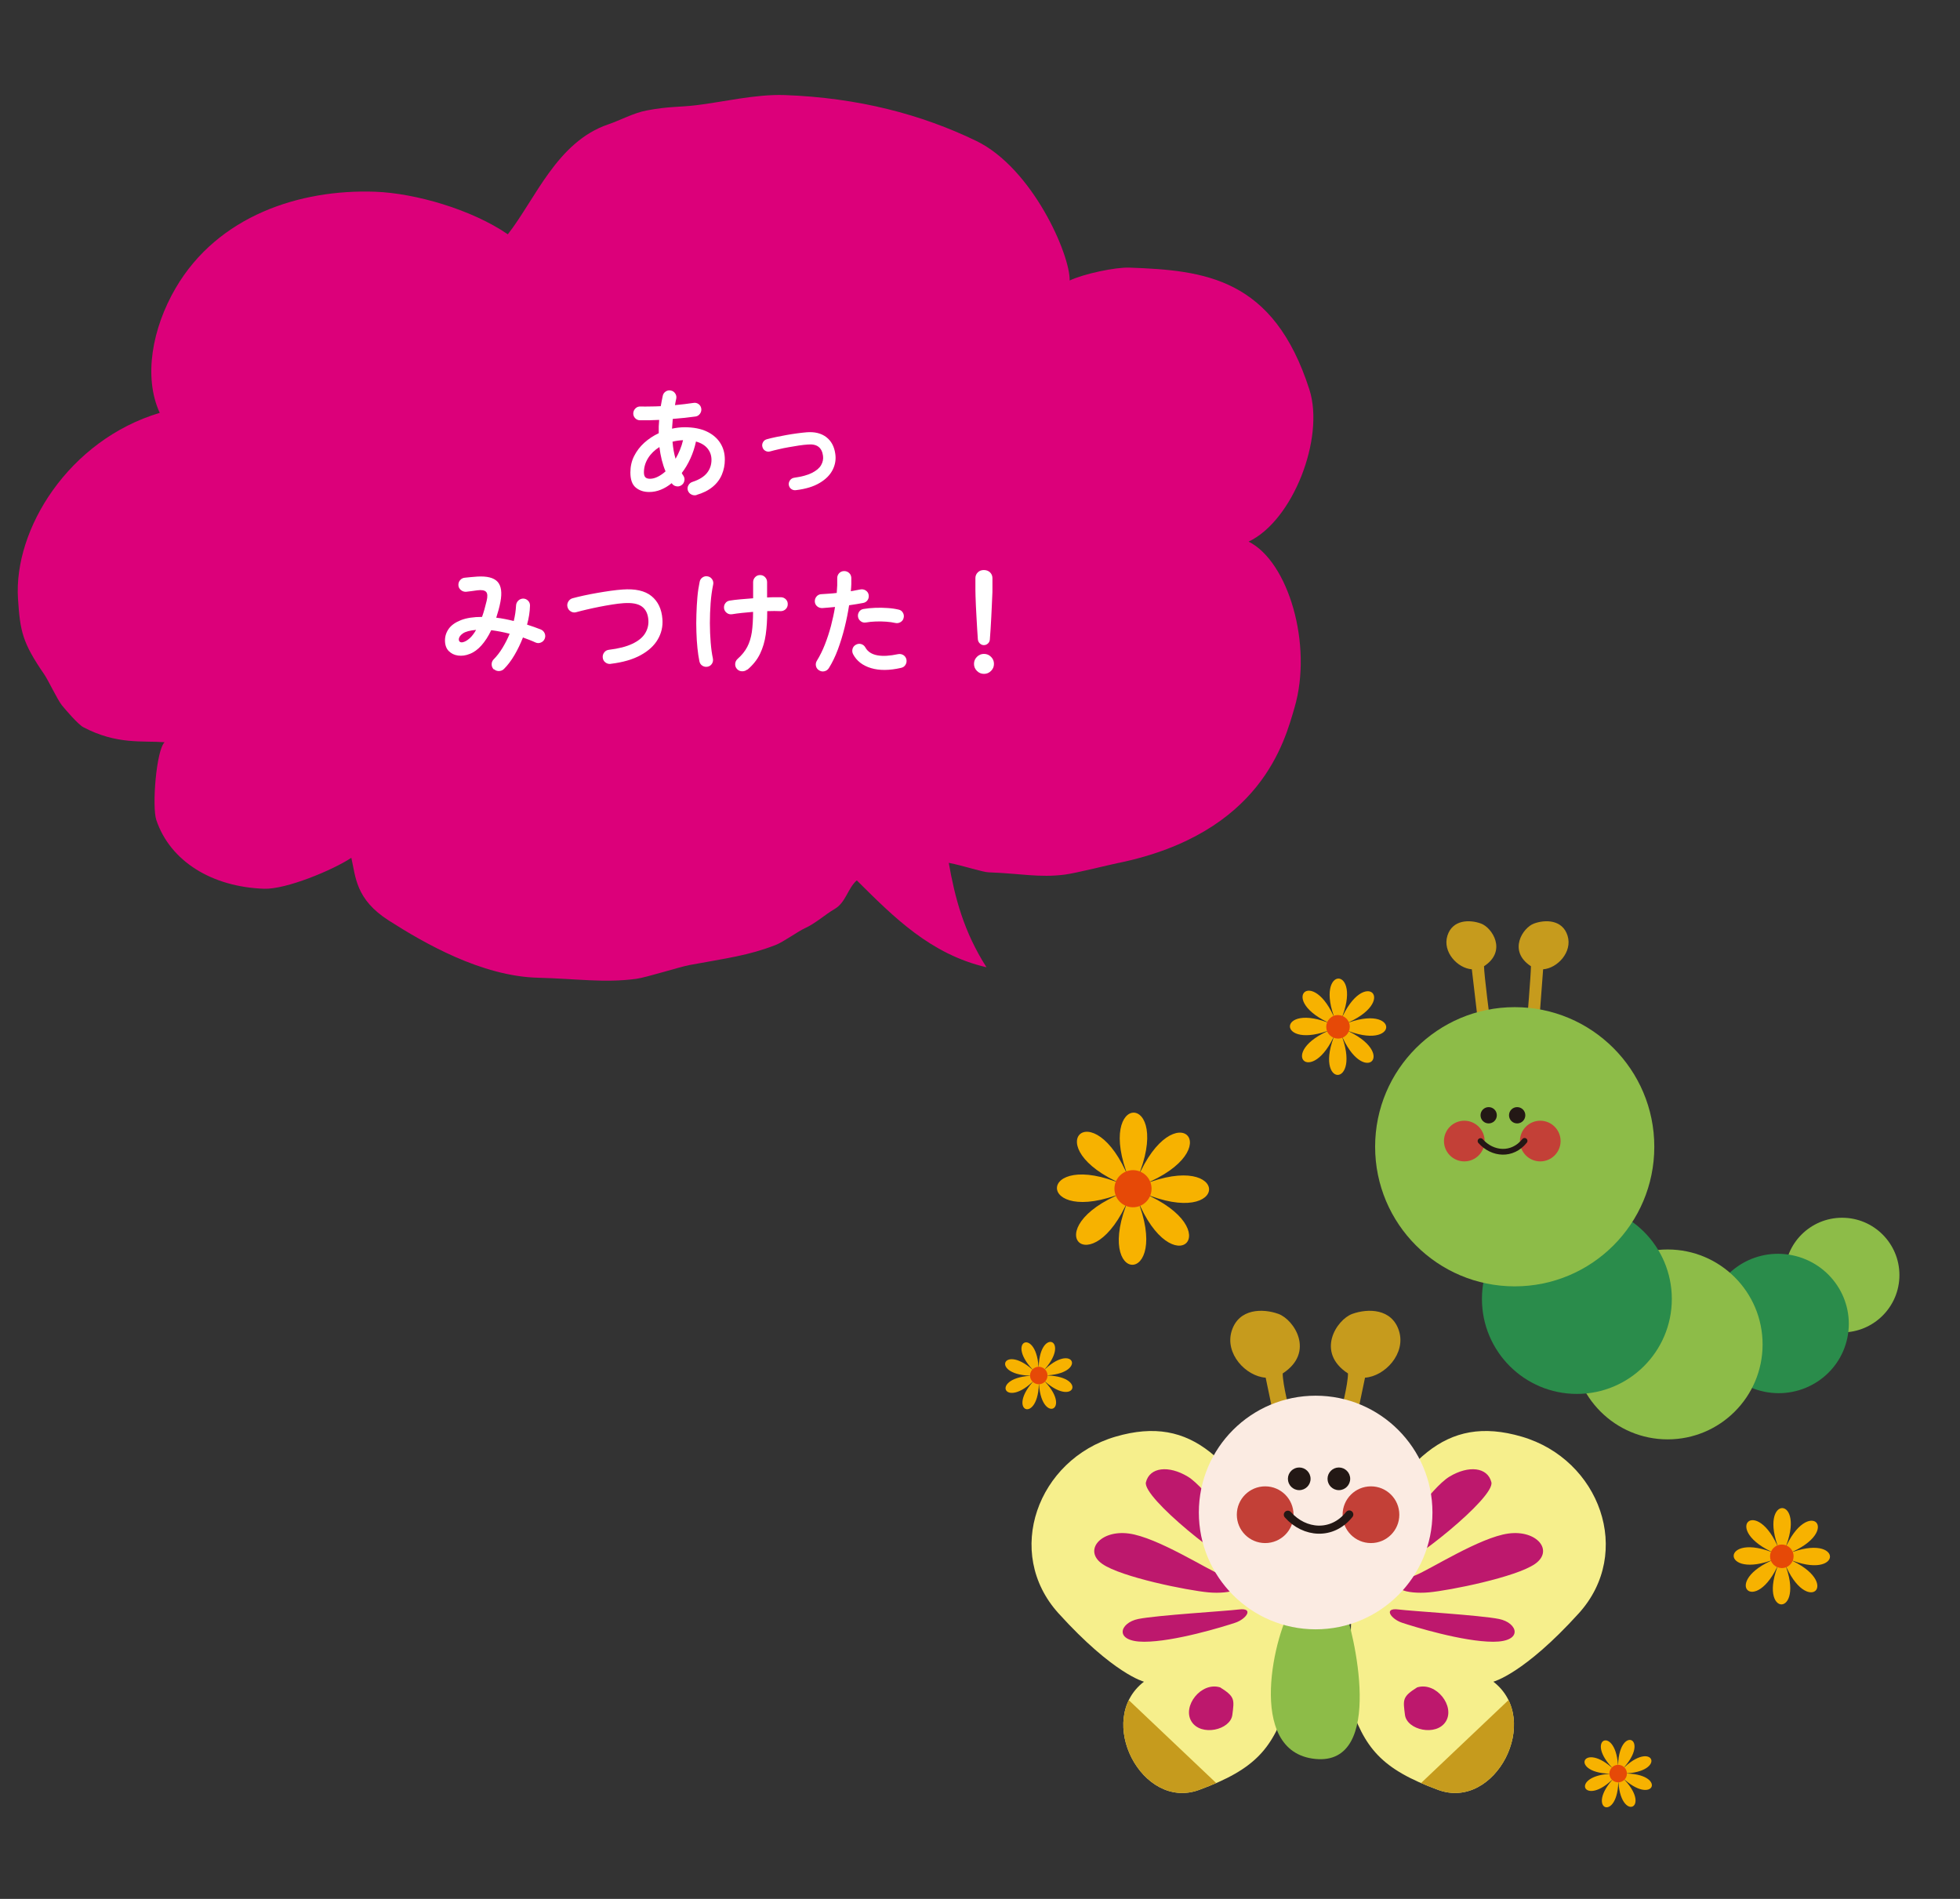 <?xml version="1.0" encoding="UTF-8"?><svg id="_レイヤー_2" xmlns="http://www.w3.org/2000/svg" xmlns:xlink="http://www.w3.org/1999/xlink" viewBox="0 0 320 310"><rect x="0" y="0" width="320" height="310" fill="#333333" stroke="none"/><defs><style>.cls-1,.cls-2,.cls-3{fill:none;}.cls-4{fill:#f6ef8c;}.cls-5{fill:#f7b200;}.cls-6{fill:#e64907;}.cls-7{fill:#fbebe2;}.cls-8{clip-path:url(#clippath-1);}.cls-9{fill:#231815;}.cls-10{fill:#2a8c4b;}.cls-11{fill:#fff;}.cls-12{fill:#bd186d;}.cls-13{fill:#dc007a;}.cls-2{stroke-width:1.32px;}.cls-2,.cls-3{stroke:#231815;stroke-linecap:round;stroke-linejoin:round;}.cls-3{stroke-width:.94px;}.cls-14{fill:#c69b1d;}.cls-15{fill:#c34037;}.cls-16{clip-path:url(#clippath);}.cls-17{fill:#8dbc48;}</style><clipPath id="clippath"><path class="cls-4" d="M209.72,253.76c-8.37-15.19-14.88-22.95-27.6-19.22-12.71,3.72-18.29,18.91-9.3,28.84,8.99,9.92,13.95,11.16,13.95,11.16-8.06,6.2-.31,21.08,8.99,17.67,9.3-3.41,12.09-6.82,14.57-14.57l-.62-23.88Z"/></clipPath><clipPath id="clippath-1"><path class="cls-4" d="M220.86,253.76c8.37-15.19,14.88-22.95,27.6-19.22,12.71,3.72,18.29,18.91,9.3,28.84-8.99,9.92-13.95,11.16-13.95,11.16,8.06,6.2.31,21.08-8.99,17.67-9.3-3.41-12.09-6.82-14.57-14.57l.62-23.88Z"/></clipPath></defs><g id="object"><path class="cls-14" d="M207.8,230.46l-1.16-5.55c-3.24-.23-6.71-3.93-5.55-7.63,1.16-3.7,5.09-3.7,7.64-2.78,2.55.93,6.02,6.25.69,9.72,0,1.85,1.16,6.25,1.16,6.25l-2.31,1.16-.46-1.16Z"/><path class="cls-14" d="M221.7,230.46l1.16-5.55c3.24-.23,6.71-3.93,5.55-7.63-1.16-3.7-5.09-3.7-7.64-2.78-2.54.93-6.02,6.25-.69,9.72,0,1.85-1.16,6.25-1.16,6.25l2.31,1.16.46-1.16Z"/><path class="cls-4" d="M209.72,253.76c-8.37-15.19-14.88-22.95-27.6-19.22-12.71,3.72-18.29,18.91-9.3,28.84,8.99,9.92,13.95,11.16,13.95,11.16-8.06,6.2-.31,21.08,8.99,17.67,9.3-3.41,12.09-6.82,14.57-14.57l-.62-23.88Z"/><g class="cls-16"><path class="cls-14" d="M182.74,276.08l17.98,17.05s-11.16,4.34-16.43-.31c-5.27-4.65-1.55-16.74-1.55-16.74Z"/></g><path class="cls-12" d="M203.52,252.52c-.93-1.24-6.51-9.61-9.61-11.47-3.1-1.86-6.2-1.55-6.82.93-.62,2.48,13.33,13.64,16.43,14.26,3.1.62,0-3.72,0-3.72Z"/><path class="cls-12" d="M199.49,257.17c-2.33-.91-10.54-6.2-15.19-6.82-4.65-.62-7.44,2.79-4.34,4.96,3.1,2.17,13.95,4.34,17.36,4.65,3.41.31,7.75-.62,2.17-2.79Z"/><path class="cls-12" d="M202.28,262.75c-2.18.27-13.33.93-16.43,1.55-3.1.62-4.03,3.72.93,3.72s13.02-2.48,14.88-3.1c1.86-.62,3.1-2.48.62-2.17Z"/><path class="cls-12" d="M199.18,275.46c-3.1-.93-6.2,3.1-4.65,5.58,1.55,2.48,6.36,1.4,6.67-1.09.31-2.48.47-2.95-2.02-4.5Z"/><path class="cls-4" d="M220.86,253.76c8.37-15.19,14.88-22.95,27.6-19.22,12.71,3.72,18.29,18.91,9.3,28.84-8.99,9.92-13.95,11.16-13.95,11.16,8.06,6.2.31,21.08-8.99,17.67-9.3-3.41-12.09-6.82-14.57-14.57l.62-23.88Z"/><g class="cls-8"><path class="cls-14" d="M247.83,276.08l-17.98,17.05s11.16,4.34,16.43-.31c5.27-4.65,1.55-16.74,1.55-16.74Z"/></g><path class="cls-12" d="M227.06,252.52c.93-1.24,6.51-9.61,9.61-11.47,3.1-1.86,6.2-1.55,6.82.93.62,2.48-13.33,13.64-16.43,14.26-3.1.62,0-3.72,0-3.72Z"/><path class="cls-12" d="M231.09,257.17c2.33-.91,10.54-6.2,15.19-6.82,4.65-.62,7.44,2.79,4.34,4.96-3.1,2.17-13.95,4.34-17.36,4.65-3.41.31-7.75-.62-2.17-2.79Z"/><path class="cls-12" d="M228.3,262.75c2.18.27,13.33.93,16.43,1.55,3.1.62,4.03,3.72-.93,3.72s-13.02-2.48-14.88-3.1c-1.86-.62-3.1-2.48-.62-2.17Z"/><path class="cls-12" d="M231.4,275.46c3.1-.93,6.2,3.1,4.65,5.58-1.55,2.48-6.36,1.4-6.67-1.09-.31-2.48-.47-2.95,2.02-4.5Z"/><path class="cls-17" d="M211.03,262.16c-2.78,3.93-7.87,23.83,3.7,24.99,11.57,1.16,6.25-21.05,4.63-24.99-1.62-3.93-8.33,0-8.33,0Z"/><path class="cls-7" d="M233.87,246.92c0,10.53-8.54,19.07-19.07,19.07s-19.07-8.54-19.07-19.07,8.54-19.07,19.07-19.07,19.07,8.54,19.07,19.07Z"/><path class="cls-9" d="M213.97,241.42c0,1.02-.83,1.85-1.85,1.85s-1.85-.83-1.85-1.85.83-1.85,1.85-1.85,1.85.83,1.85,1.85Z"/><path class="cls-9" d="M220.44,241.42c0,1.02-.83,1.85-1.85,1.85s-1.85-.83-1.85-1.85.83-1.85,1.85-1.85,1.85.83,1.85,1.85Z"/><path class="cls-15" d="M211.19,247.28c0,2.56-2.07,4.63-4.63,4.63s-4.63-2.07-4.63-4.63,2.07-4.63,4.63-4.63,4.63,2.07,4.63,4.63Z"/><path class="cls-15" d="M228.46,247.28c0,2.56-2.07,4.63-4.63,4.63s-4.63-2.07-4.63-4.63,2.07-4.63,4.63-4.63,4.63,2.07,4.63,4.63Z"/><path class="cls-2" d="M210.26,247.28c2.74,3.09,7.25,3.43,10.03-.04"/><path class="cls-5" d="M184.34,192.47c-5.85-14.5,7.43-14.38,1.31.01,6.12-14.39,15.42-4.91.92.94,14.5-5.85,14.38,7.43-.01,1.31,14.39,6.12,4.91,15.42-.94.92,5.85,14.5-7.43,14.38-1.31-.01-6.12,14.39-15.42,4.91-.92-.94-14.5,5.85-14.38-7.43.01-1.31-14.39-6.12-4.91-15.42.94-.92Z"/><path class="cls-6" d="M187.79,192.93c.63,1.55-.13,3.32-1.68,3.94-1.55.63-3.32-.13-3.94-1.68-.63-1.55.13-3.32,1.68-3.94,1.55-.63,3.32.13,3.94,1.68Z"/><path class="cls-5" d="M218.05,166.62c-3.71-9.19,4.71-9.12.83,0,3.88-9.12,9.78-3.11.58.59,9.19-3.71,9.11,4.71,0,.83,9.12,3.88,3.11,9.78-.59.58,3.71,9.19-4.71,9.11-.83,0-3.88,9.12-9.78,3.11-.58-.59-9.19,3.71-9.11-4.71,0-.83-9.12-3.88-3.11-9.78.59-.58Z"/><path class="cls-6" d="M220.23,166.91c.4.98-.08,2.1-1.06,2.5-.98.4-2.1-.08-2.5-1.06-.4-.98.08-2.1,1.06-2.5.98-.4,2.1.08,2.5,1.06Z"/><path class="cls-5" d="M290.5,253.06c-3.71-9.19,4.71-9.11.83,0,3.88-9.12,9.78-3.11.58.59,9.19-3.71,9.11,4.71,0,.83,9.12,3.88,3.11,9.78-.59.58,3.71,9.19-4.71,9.11-.83,0-3.88,9.12-9.78,3.11-.58-.59-9.19,3.71-9.11-4.71,0-.83-9.12-3.88-3.11-9.78.59-.58Z"/><path class="cls-6" d="M292.69,253.35c.4.98-.08,2.1-1.06,2.5-.98.4-2.1-.08-2.5-1.06-.4-.98.08-2.1,1.06-2.5.98-.4,2.1.08,2.5,1.06Z"/><path class="cls-5" d="M263.61,288.98c-5.31-5.11.43-7.62.57-.25-.14-7.37,5.69-5.08.58.23,5.11-5.31,7.62.43.25.57,7.37-.14,5.08,5.69-.23.58,5.31,5.11-.43,7.62-.57.25.14,7.37-5.69,5.08-.58-.23-5.11,5.31-7.62-.43-.25-.57-7.37.14-5.08-5.69.23-.58Z"/><path class="cls-6" d="M265.18,288.51c.57.55.59,1.45.04,2.02-.55.57-1.45.59-2.02.04-.57-.55-.59-1.45-.04-2.02.55-.57,1.45-.59,2.02-.04Z"/><path class="cls-5" d="M169.58,223.75c-.13-7.37,5.69-5.07.58.23,5.12-5.3,7.61.44.25.57,7.37-.13,5.07,5.7-.23.58,5.3,5.12-.44,7.61-.57.25.13,7.37-5.69,5.07-.58-.23-5.12,5.3-7.61-.44-.25-.57-7.37.13-5.07-5.7.23-.58-5.3-5.12.44-7.61.57-.25Z"/><path class="cls-6" d="M171.02,224.53c.01.79-.61,1.44-1.4,1.45-.79.01-1.44-.61-1.45-1.4s.61-1.44,1.4-1.45,1.44.61,1.45,1.4Z"/><path class="cls-14" d="M241.31,166.86l-1.01-8.62c-2.32-.17-4.82-2.82-3.99-5.48.83-2.66,3.65-2.66,5.48-1.99,1.83.66,4.32,4.48.5,6.97,0,1.33,1.01,9.12,1.01,9.12l-1.66.83-.33-.83Z"/><path class="cls-14" d="M251.29,166.86l.65-8.62c2.32-.17,4.82-2.82,3.99-5.48-.83-2.66-3.65-2.66-5.48-1.99-1.83.66-4.32,4.48-.5,6.97,0,1.33-.65,9.12-.65,9.12l1.66.83.33-.83Z"/><circle class="cls-17" cx="300.75" cy="208.16" r="9.36"/><ellipse class="cls-10" cx="290.36" cy="216.08" rx="11.37" ry="11.51" transform="translate(19.87 456.57) rotate(-78.3)"/><circle class="cls-17" cx="272.27" cy="219.48" r="15.5"/><circle class="cls-10" cx="257.45" cy="212.06" r="15.5"/><circle class="cls-17" cx="247.3" cy="187.21" r="22.79"/><path class="cls-9" d="M244.38,182.07c0,.73-.59,1.33-1.33,1.33s-1.33-.59-1.33-1.33.59-1.33,1.33-1.33,1.33.59,1.33,1.33Z"/><path class="cls-9" d="M249.03,182.07c0,.73-.59,1.33-1.33,1.33s-1.33-.59-1.33-1.33.59-1.33,1.33-1.33,1.33.59,1.33,1.33Z"/><path class="cls-15" d="M242.39,186.28c0,1.83-1.49,3.32-3.32,3.32s-3.32-1.49-3.32-3.32,1.49-3.32,3.32-3.32,3.32,1.49,3.32,3.32Z"/><path class="cls-15" d="M254.79,186.28c0,1.83-1.49,3.32-3.32,3.32s-3.32-1.49-3.32-3.32,1.49-3.32,3.32-3.32,3.32,1.49,3.32,3.32Z"/><path class="cls-3" d="M241.72,186.28c1.96,2.21,5.2,2.46,7.19-.03"/><rect class="cls-1" x="162.21" y="148.19" width="150" height="150"/><path class="cls-13" d="M182.61,140.87c-1.62.34-6.97,1.68-8.76,1.91-4.2.54-7.25-.19-12.44-.37-.99-.03-4.12-1.09-6.51-1.55,1,5.67,2.44,11.24,6.16,17.05-9.15-2.13-15.14-8.19-21.18-14.19-1.53,1.37-1.76,3.62-3.67,4.71-1.35.77-3.1,2.34-4.79,3.1-1.15.52-3.51,2.25-4.81,2.75-4.43,1.72-7.94,2.14-14.01,3.26-1.59.29-7.05,2.03-8.74,2.26-5.22.7-9.83-.03-15.97-.18-9.3-.22-18.77-5.74-24.41-9.34-5.45-3.48-5.4-7.15-6.12-10.24-3,1.99-10.65,5.18-14.26,5.05-8.51-.3-15.31-4.49-17.58-11.22-.73-2.18-.01-11.39,1.35-12.7-3.65-.28-7.78.43-13.26-2.45-.85-.45-2.88-2.81-3.51-3.59-.71-.87-2.23-4.1-2.88-5.04-3.55-5.17-3.93-6.98-4.28-12.32-.75-11.36,8.28-25.93,23.14-30.37-2.69-5.84-1.23-13.81,2.58-20.34,6.91-11.85,20.32-16.2,32.58-15.76,6.58.24,15.77,2.9,21.67,6.95,4.55-5.83,8.02-15.09,16.38-17.94,2-.68,4.12-1.87,6.31-2.28,3.51-.67,5.19-.52,7.96-.84,4.32-.5,9.77-1.84,14.54-1.67,12.04.43,22.37,3.17,31.28,7.48,9.18,4.45,15.34,18.55,15.26,22.79,2.34-1.1,7.46-2.18,9.74-2.1,12.32.44,23.54,1.65,29.4,19.91,2.54,7.92-2.71,21.43-9.93,24.82,6.49,3.25,10.51,16.84,7.5,27.1-1.6,5.45-5.38,20.51-28.74,25.36Z"/><path class="cls-11" d="M113.76,80.81c-.31.09-.6.06-.88-.08-.28-.14-.47-.36-.58-.67-.09-.29-.06-.58.1-.85.15-.27.38-.46.69-.55,1.06-.35,1.84-.83,2.33-1.44.49-.61.74-1.33.74-2.15,0-.7-.21-1.32-.64-1.85-.43-.53-1.06-.91-1.89-1.14-.21.97-.51,1.9-.91,2.77-.4.88-.87,1.67-1.41,2.37.08.17.16.31.25.42.18.27.24.56.17.86-.06.31-.23.55-.5.73-.26.17-.54.22-.84.15-.31-.06-.55-.23-.73-.5-.56.46-1.16.82-1.78,1.07-.62.25-1.25.37-1.89.37-.9,0-1.63-.25-2.21-.74s-.86-1.31-.86-2.45c0-.97.2-1.87.61-2.68s.96-1.54,1.66-2.17c.7-.63,1.49-1.15,2.36-1.56-.01-.36,0-.72,0-1.08.02-.36.04-.72.07-1.09-1.17.06-2.21.08-3.15.06-.32-.01-.58-.13-.79-.36-.21-.23-.3-.5-.29-.81.03-.31.15-.57.37-.78.22-.21.49-.31.8-.3.49.01,1.01.02,1.58,0,.57,0,1.15-.02,1.74-.05.05-.28.1-.56.15-.83.05-.28.11-.55.17-.84.06-.32.23-.56.49-.73.26-.17.55-.22.85-.15.31.06.54.23.71.49.17.26.22.55.15.87-.04.17-.07.34-.11.51-.03.17-.06.34-.09.51.55-.05,1.08-.11,1.58-.17.51-.06.98-.13,1.41-.19.31-.06.59,0,.84.17s.41.42.46.73c.05.29-.01.57-.19.84-.18.26-.42.42-.71.47-.55.08-1.14.15-1.78.22-.63.07-1.29.13-1.97.18-.05.54-.09,1.07-.12,1.59.68-.15,1.37-.23,2.07-.23,1.41,0,2.6.23,3.57.68.97.45,1.71,1.08,2.22,1.87.51.79.76,1.7.76,2.73,0,.86-.16,1.67-.48,2.44-.32.77-.82,1.44-1.51,2.01s-1.56,1.01-2.64,1.32ZM106.12,78.16c.41,0,.83-.11,1.27-.33.44-.22.86-.51,1.27-.88-.49-1.16-.82-2.49-1-3.97-.78.49-1.4,1.09-1.85,1.81-.45.72-.68,1.5-.68,2.33,0,.37.08.64.24.8s.41.24.76.24ZM110.29,74.91c.27-.46.51-.95.72-1.46.21-.51.38-1.04.51-1.59-.29.01-.59.04-.88.08-.29.04-.58.1-.84.17.04.5.1.98.18,1.44.08.46.19.92.32,1.36Z"/><path class="cls-11" d="M129.93,80.02c-.28.04-.53-.03-.76-.2-.22-.17-.35-.4-.39-.68-.03-.28.05-.53.22-.76.17-.22.4-.35.68-.39,1.22-.17,2.18-.43,2.89-.79.71-.36,1.21-.78,1.49-1.27s.38-.99.31-1.52c-.09-.68-.34-1.17-.75-1.48-.41-.31-.99-.43-1.75-.36-.41.03-.89.08-1.43.16-.54.08-1.1.18-1.68.28-.58.1-1.13.21-1.65.34-.53.12-.98.23-1.36.34-.28.08-.54.05-.79-.09-.24-.13-.4-.34-.48-.62-.08-.27-.05-.53.09-.78.13-.25.34-.41.62-.49.41-.12.89-.23,1.45-.35s1.14-.23,1.75-.34c.61-.11,1.2-.2,1.79-.28.58-.08,1.1-.13,1.54-.17,1.29-.1,2.35.16,3.17.78.82.62,1.31,1.53,1.48,2.72.14.91,0,1.78-.42,2.62-.42.84-1.13,1.56-2.13,2.15-1,.6-2.29.99-3.88,1.18Z"/><path class="cls-11" d="M80.63,109.3c-.23-.22-.35-.49-.36-.81-.01-.32.09-.6.31-.83.52-.52,1.01-1.15,1.46-1.89.45-.74.84-1.51,1.17-2.31-1.05-.27-2.05-.46-3.01-.58-.47,1-1.01,1.83-1.61,2.5s-1.24,1.13-1.92,1.38c-.64.26-1.27.34-1.88.26-.62-.08-1.12-.33-1.53-.74-.4-.41-.61-.99-.61-1.73,0-.7.21-1.34.63-1.92s1.08-1.04,1.97-1.39c.89-.35,2.04-.53,3.45-.53.27-.75.52-1.63.75-2.61.18-.74.15-1.24-.1-1.49s-.72-.33-1.42-.24c-.24.04-.56.08-.94.13-.38.05-.69.09-.9.11-.32.01-.6-.08-.85-.29s-.38-.47-.4-.79c-.01-.32.08-.6.29-.83.21-.24.47-.37.79-.39.27-.03.6-.06,1-.1.4-.04.72-.06.98-.08,1.61-.1,2.72.18,3.33.84.61.67.76,1.77.47,3.3-.09.46-.19.91-.31,1.33-.12.43-.24.84-.37,1.24.46.05.93.12,1.42.22.49.1.97.2,1.44.32.1-.44.19-.86.25-1.28.06-.42.1-.82.12-1.2.01-.32.12-.59.34-.82.21-.22.48-.34.8-.36.32,0,.59.11.82.34.22.22.33.5.32.82-.01.5-.06,1.01-.14,1.53-.08.52-.2,1.04-.34,1.56.4.13.78.26,1.16.39.38.13.75.27,1.1.41.29.13.5.34.62.63.12.29.12.59,0,.88-.12.28-.32.49-.61.61-.29.13-.59.13-.88,0-.33-.15-.67-.3-1.02-.43s-.69-.27-1.04-.39c-.4,1.02-.86,1.98-1.39,2.88-.53.9-1.1,1.65-1.7,2.25-.22.22-.48.33-.8.35-.31.01-.59-.08-.83-.29ZM75.85,104.75c.31-.13.62-.35.94-.65.32-.31.63-.73.94-1.27-1.01.09-1.73.28-2.16.58s-.65.62-.66.98c0,.21.08.35.24.43.16.08.39.06.7-.07Z"/><path class="cls-11" d="M99.71,108.38c-.32.04-.61-.04-.86-.23-.26-.19-.4-.45-.44-.77-.04-.32.04-.61.23-.86.19-.26.45-.4.77-.44,1.59-.19,2.86-.52,3.83-.98.97-.46,1.66-1.02,2.07-1.68s.6-1.38.55-2.16c-.06-1.02-.42-1.77-1.06-2.24-.64-.47-1.65-.65-3.01-.55-.55.04-1.17.11-1.84.22-.68.11-1.37.23-2.08.37-.71.14-1.39.29-2.04.44-.65.15-1.24.3-1.75.44-.31.09-.6.05-.87-.11s-.46-.39-.55-.7c-.09-.32-.05-.62.11-.9.16-.28.39-.47.7-.56.55-.15,1.17-.3,1.86-.45.69-.15,1.41-.29,2.16-.42s1.48-.25,2.2-.35,1.37-.17,1.96-.21c2.06-.15,3.63.2,4.7,1.06s1.68,2.12,1.8,3.78c.09,1.19-.16,2.29-.76,3.31-.59,1.02-1.53,1.88-2.8,2.57-1.27.7-2.9,1.17-4.87,1.41Z"/><path class="cls-11" d="M115.53,108.84c-.32.06-.61,0-.86-.16s-.42-.41-.48-.72c-.13-.6-.23-1.31-.32-2.14s-.14-1.71-.17-2.65c-.03-.94-.04-1.89,0-2.86.03-.97.08-1.91.16-2.82.08-.92.21-1.75.37-2.51.06-.32.23-.56.49-.73.26-.17.55-.22.85-.15.31.06.54.23.71.49.17.26.22.55.15.87-.19.91-.33,1.91-.41,3s-.12,2.18-.12,3.28c0,1.1.05,2.15.13,3.15.08,1,.2,1.87.36,2.61.06.31.01.59-.15.85-.17.26-.4.43-.71.49ZM122,109.3c-.24.2-.53.3-.85.29-.33-.01-.6-.13-.82-.37-.22-.24-.32-.52-.3-.84.02-.32.15-.59.39-.81.69-.61,1.22-1.27,1.58-1.96.36-.69.61-1.5.75-2.42.13-.92.2-2.02.2-3.3-.63.05-1.23.11-1.81.17-.58.06-1.11.13-1.58.21-.32.05-.61,0-.86-.18s-.42-.41-.48-.72c-.05-.32,0-.61.18-.86.17-.26.42-.41.74-.46.49-.08,1.07-.15,1.74-.21.67-.06,1.37-.12,2.08-.17v-2.63c0-.32.11-.59.33-.82s.49-.34.81-.34.59.11.81.34.33.5.33.82v2.5c.45-.03.87-.04,1.26-.04h1.01c.32.01.59.13.81.36s.31.51.29.83c-.01.32-.14.58-.37.79-.24.21-.52.3-.83.29-.61-.03-1.33-.03-2.15,0v.12c0,1.32-.08,2.55-.24,3.69s-.47,2.19-.93,3.15c-.46.96-1.15,1.82-2.05,2.59Z"/><path class="cls-11" d="M133.75,109.45c-.28-.17-.46-.4-.53-.71-.07-.31-.02-.6.14-.86.5-.81.94-1.7,1.32-2.67.38-.97.71-1.98.99-3.03.27-1.05.5-2.08.66-3.09-.37.04-.73.07-1.08.1-.35.03-.68.05-.99.08-.32.01-.6-.08-.84-.28-.24-.2-.37-.46-.39-.78-.01-.32.08-.6.29-.84.21-.24.47-.36.79-.37.37-.03.77-.05,1.2-.08.43-.03.86-.06,1.3-.12.04-.44.06-.85.08-1.25.01-.4.01-.77,0-1.13-.01-.32.09-.59.3-.83.21-.23.48-.35.8-.36.32-.01.59.09.83.3s.35.48.37.8c.01.32.01.66,0,1.03-.01.36-.04.75-.08,1.16.58-.1,1.09-.2,1.55-.29.31-.06.6-.01.86.15.27.17.44.4.5.71.06.32,0,.61-.16.86s-.41.42-.72.48c-.32.06-.68.13-1.07.19-.39.06-.8.13-1.24.19-.18,1.17-.42,2.37-.73,3.62-.31,1.25-.68,2.45-1.1,3.59-.43,1.15-.92,2.16-1.47,3.04-.17.27-.4.44-.71.52-.31.08-.6.03-.86-.13ZM147.12,109.03c-1.91.44-3.54.45-4.91.04-1.36-.41-2.34-1.16-2.93-2.27-.14-.28-.17-.57-.09-.87.08-.3.27-.53.55-.68.28-.15.57-.19.87-.1.3.09.53.28.68.56.38.68,1.03,1.1,1.94,1.27s2.04.1,3.4-.19c.32-.06.61,0,.87.16.26.17.42.41.49.72.06.32,0,.61-.16.87s-.41.43-.72.49ZM146.17,101.7c-.43-.1-.93-.17-1.49-.21-.56-.04-1.12-.05-1.69-.03-.57.02-1.1.07-1.6.16-.31.05-.59,0-.83-.18-.25-.17-.41-.41-.47-.7-.06-.31,0-.59.16-.85.17-.26.41-.42.72-.47.6-.1,1.24-.17,1.91-.19.67-.03,1.34-.02,2.01.03.67.04,1.27.13,1.82.26.31.06.54.23.7.5.16.27.2.56.12.86-.06.29-.23.52-.5.68-.27.16-.56.21-.86.14Z"/><path class="cls-11" d="M160.65,110.01c-.45,0-.83-.16-1.15-.48-.32-.32-.48-.7-.48-1.15s.16-.83.48-1.15c.32-.32.7-.48,1.15-.48s.83.16,1.15.48c.32.32.48.7.48,1.15s-.16.83-.48,1.15c-.32.32-.7.48-1.15.48ZM160.65,105.32c-.26,0-.48-.09-.67-.27-.19-.18-.3-.4-.33-.67-.04-.49-.07-1.04-.11-1.67-.03-.63-.07-1.27-.11-1.93-.04-.66-.07-1.29-.1-1.89-.03-.6-.04-1.13-.06-1.59-.01-.46-.02-.8-.02-1.02v-1.9c0-.37.13-.68.39-.94.26-.26.59-.38.99-.38s.75.13,1.01.38c.26.26.39.57.39.94v1.9c0,.22,0,.56-.03,1.02-.02.46-.04.99-.07,1.59-.03.6-.05,1.23-.09,1.89-.03.66-.07,1.3-.11,1.93-.04.63-.08,1.18-.12,1.67-.01.27-.12.49-.31.67-.19.18-.42.27-.69.27Z"/><rect class="cls-1" width="320" height="310"/></g></svg>